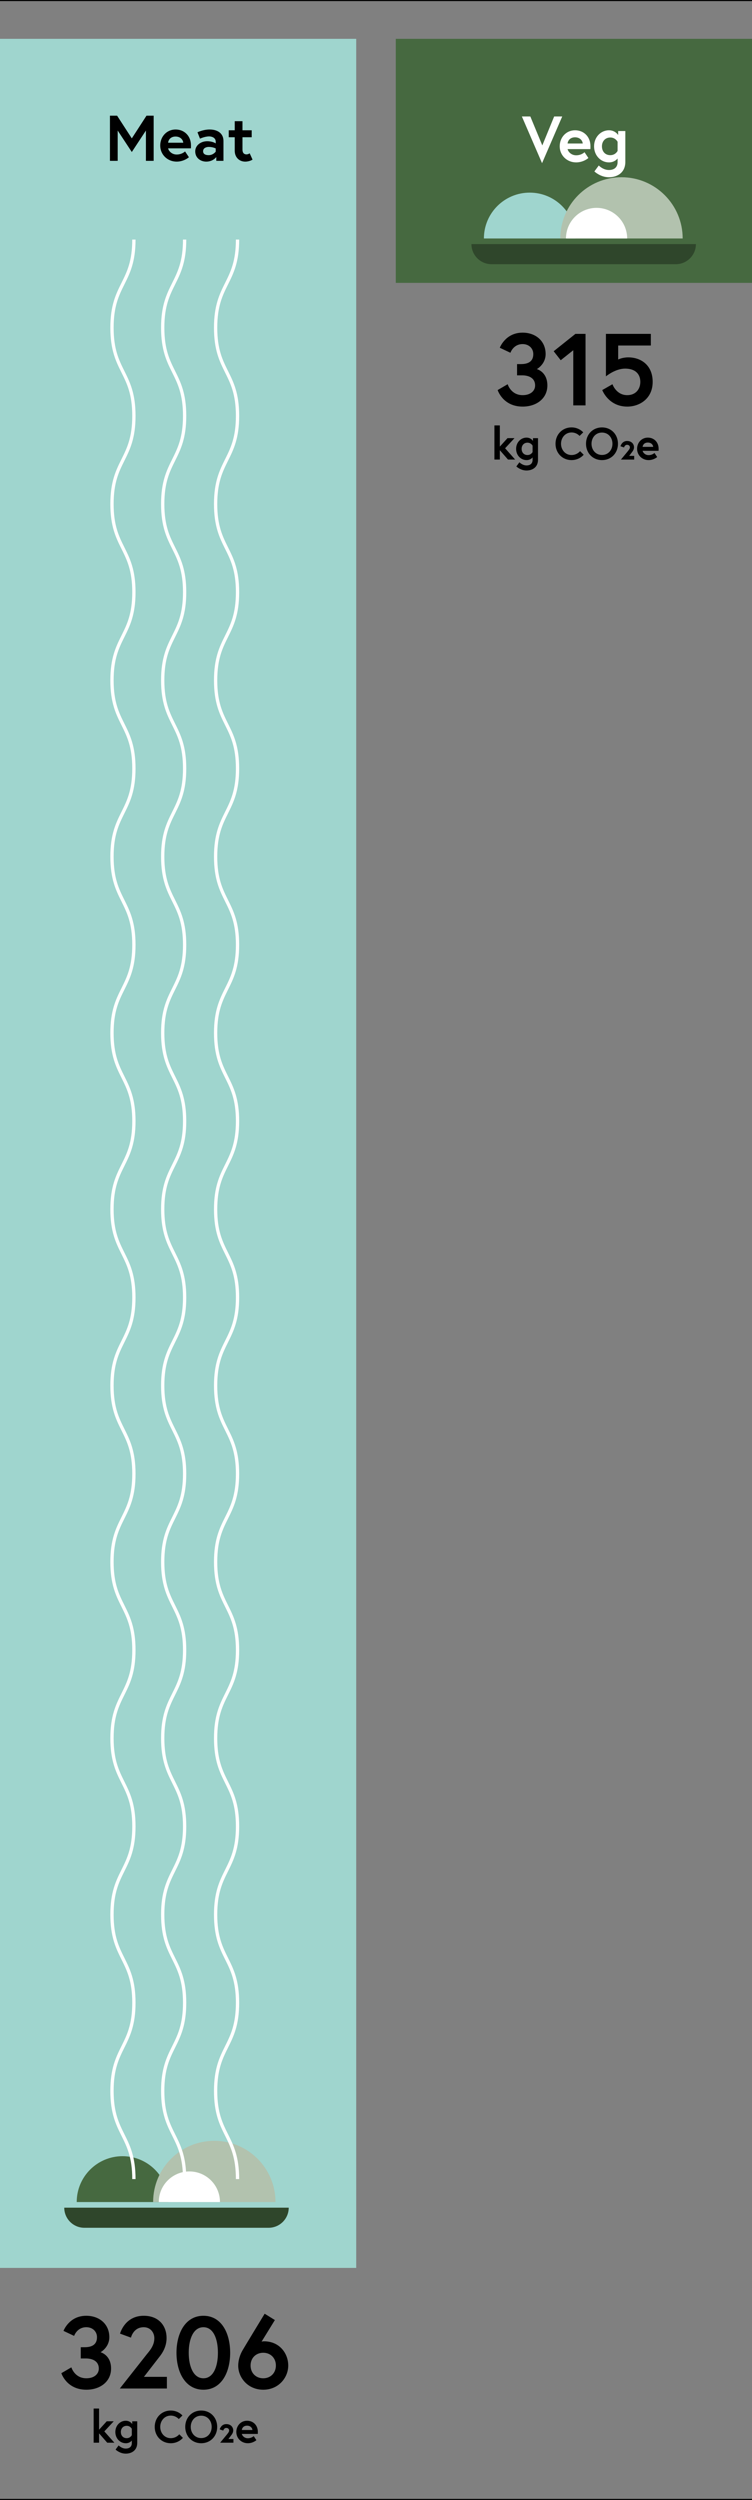 <?xml version="1.0" encoding="UTF-8"?><svg id="uuid-f73e05bb-6fce-461c-8786-d0f328dae6bc" xmlns="http://www.w3.org/2000/svg" viewBox="0 0 700 2325.11"><rect x="0" y="0" width="700" height="2325.11" fill="#808080" stroke="none"/><defs><style>.uuid-f99f53cc-bff6-4b23-85af-9e43975a15bc{stroke:#fff;stroke-width:3.06px;}.uuid-f99f53cc-bff6-4b23-85af-9e43975a15bc,.uuid-e73316ca-7faf-45ea-8d42-88139f6ca98b{fill:none;stroke-miterlimit:10;}.uuid-e73316ca-7faf-45ea-8d42-88139f6ca98b{stroke:#000;}.uuid-de23db8e-f9f5-4866-a4b1-40dd09dfe77b,.uuid-031368b5-a40f-4e1b-8415-5b1ace668c9a,.uuid-d5e1d5ea-2964-4dd3-8afb-b0c03c5f5243,.uuid-10d663a6-b751-4548-b6f5-435bf137b43a,.uuid-1dea26d8-df61-411c-a287-deaff7bf21d1,.uuid-fdc91431-0832-42a6-8cc2-e34cf2a1f9e9{stroke-width:0px;}.uuid-031368b5-a40f-4e1b-8415-5b1ace668c9a{fill:#466940;}.uuid-d5e1d5ea-2964-4dd3-8afb-b0c03c5f5243{fill:#2f462b;}.uuid-10d663a6-b751-4548-b6f5-435bf137b43a{fill:#b2c2ae;}.uuid-1dea26d8-df61-411c-a287-deaff7bf21d1{fill:#9fd5ce;}.uuid-fdc91431-0832-42a6-8cc2-e34cf2a1f9e9{fill:#fff;}</style></defs><g id="uuid-7d7a01bf-e00f-4479-b8cc-c3e83c6daff5"><rect class="uuid-031368b5-a40f-4e1b-8415-5b1ace668c9a" x="368.42" y="36.12" width="331.58" height="226.97"/><rect class="uuid-1dea26d8-df61-411c-a287-deaff7bf21d1" y="36.12" width="331.58" height="2073.15"/><line class="uuid-e73316ca-7faf-45ea-8d42-88139f6ca98b" y1="2324.61" x2="700" y2="2324.61"/><line class="uuid-e73316ca-7faf-45ea-8d42-88139f6ca98b" y1=".5" x2="700" y2=".5"/><path class="uuid-de23db8e-f9f5-4866-a4b1-40dd09dfe77b" d="m80.3,2164.42c-8.65,0-11.31,8.08-11.31,8.08l-9.88-4.66s5.13-14.06,21.19-14.06c12.16,0,21.47,7.7,21.47,19.95,0,9.5-8.17,13.96-8.17,13.96,0,0,9.79,2.47,9.79,15.2,0,12.07-10.07,19.67-22.99,19.67-18.53,0-23.28-15.39-23.28-15.39l9.31-5.42s2.94,10.17,13.97,10.17c7.22,0,11.59-3.9,11.59-9.03,0-7.03-6.08-9.41-12.06-9.41h-4.75v-10.45h3.61c6.94,0,11.5-2.56,11.5-9.31,0-5.32-4.08-9.31-9.98-9.31Z"/><path class="uuid-de23db8e-f9f5-4866-a4b1-40dd09dfe77b" d="m135.97,2190.45c2.47-3.23,7.7-8.26,7.7-15.77,0-5.32-3.61-10.26-9.88-10.26-9.79,0-11.88,9.69-11.88,9.69l-10.17-3.71s4.27-16.62,22.04-16.62c14.35,0,21.28,9.69,21.28,20.71,0,8.27-4.18,14.16-5.79,16.34l-15.3,19.76h21.38v10.83h-43.8l24.42-30.97Z"/><path class="uuid-de23db8e-f9f5-4866-a4b1-40dd09dfe77b" d="m214.25,2188.17c0,18.05-7.98,34.39-24.89,34.39s-25.08-16.34-25.08-34.39,8.17-34.39,25.08-34.39,24.89,16.34,24.89,34.39Zm-11.4,0c0-13.02-4.27-23.75-13.49-23.75s-13.68,10.74-13.68,23.75,4.46,23.75,13.68,23.75,13.49-10.74,13.49-23.75Z"/><path class="uuid-de23db8e-f9f5-4866-a4b1-40dd09dfe77b" d="m243.51,2177.82s1.23-.29,2.28-.29c14.35,0,22.52,11.21,22.52,22.52s-9.03,22.51-23.28,22.51-23.28-11.21-23.28-22.33c0-5.7,2-10.64,3.71-13.78,1.04-1.9,20.9-34.58,20.9-34.58l9.5,5.89-12.35,20.04Zm-10.26,22.23c0,7.22,5.23,11.88,11.78,11.88s11.78-4.66,11.78-11.88-5.22-11.88-11.78-11.88-11.78,4.65-11.78,11.88Z"/><path class="uuid-de23db8e-f9f5-4866-a4b1-40dd09dfe77b" d="m92.21,2259.77l7.14-7.86h6.51l-8.74,9.41,9.33,10.5h-6.64l-7.6-8.7v8.7h-5.04v-31.76h5.04v19.7Z"/><path class="uuid-de23db8e-f9f5-4866-a4b1-40dd09dfe77b" d="m117.07,2272.33c-5.17,0-9.7-4.33-9.7-10.46s4.54-10.46,9.7-10.46c4.16,0,6.01,3.11,6.01,3.11v-2.6h4.66v20.08c0,6.93-5.12,10-10.71,10s-9.45-3.78-9.45-3.78l2.86-3.86s2.77,2.94,6.6,2.94,5.67-2.14,5.67-5.12v-2.39c-.67.84-2.48,2.56-5.63,2.56Zm5.63-13.44s-1.43-2.77-4.75-2.77-5.46,2.48-5.46,5.75,2.06,5.75,5.46,5.75,4.75-2.77,4.75-2.77v-5.96Z"/><path class="uuid-de23db8e-f9f5-4866-a4b1-40dd09dfe77b" d="m166.88,2264.01l3.36,3.32s-3.86,5-11.3,5c-8.49,0-14.91-6.51-14.91-15.21s6.43-15.21,14.91-15.21c7.06,0,10.88,4.62,10.88,4.62l-3.4,3.32s-2.65-3.23-7.48-3.23c-5.8,0-9.79,4.83-9.79,10.5s3.99,10.5,9.79,10.5c5.17,0,7.94-3.61,7.94-3.61Z"/><path class="uuid-de23db8e-f9f5-4866-a4b1-40dd09dfe77b" d="m202.17,2257.12c0,8.7-6.3,15.21-14.87,15.21s-14.87-6.51-14.87-15.21,6.3-15.21,14.87-15.21,14.87,6.51,14.87,15.21Zm-5.12,0c0-5.67-3.82-10.42-9.75-10.42s-9.75,4.75-9.75,10.42,3.82,10.42,9.75,10.42,9.75-4.75,9.75-10.42Z"/><path class="uuid-de23db8e-f9f5-4866-a4b1-40dd09dfe77b" d="m211.32,2264.09c.63-.84,1.97-2.18,1.97-3.61s-1.05-2.39-2.65-2.39c-2.23,0-2.81,2.48-2.81,2.48l-3.32-1.13s1.26-4.91,6.13-4.91c4.41,0,6.47,3.07,6.47,5.88,0,1.68-.92,3.23-1.34,3.78l-3.15,4.2h4.66v3.44h-12.35l6.39-7.73Z"/><path class="uuid-de23db8e-f9f5-4866-a4b1-40dd09dfe77b" d="m240.01,2261.78c0,.38,0,1.13-.04,1.89h-14.87c.38,1.76,2.44,4.03,5.59,4.03,3.49,0,5.46-2.02,5.46-2.02l2.52,3.78s-3.15,2.86-7.98,2.86c-6.05,0-10.71-4.62-10.71-10.46s4.24-10.46,10-10.46,10.04,4.24,10.04,10.38Zm-5.04-1.76c-.08-1.72-1.68-4.03-5-4.03s-4.7,2.27-4.87,4.03h9.87Z"/><path class="uuid-de23db8e-f9f5-4866-a4b1-40dd09dfe77b" d="m486.43,320.02c-8.65,0-11.31,8.08-11.31,8.08l-9.88-4.66s5.13-14.06,21.19-14.06c12.16,0,21.47,7.7,21.47,19.95,0,9.5-8.17,13.96-8.17,13.96,0,0,9.79,2.47,9.79,15.2,0,12.07-10.07,19.67-22.99,19.67-18.53,0-23.28-15.39-23.28-15.39l9.31-5.42s2.94,10.17,13.97,10.17c7.22,0,11.59-3.9,11.59-9.03,0-7.03-6.08-9.41-12.06-9.41h-4.75v-10.45h3.61c6.94,0,11.5-2.56,11.5-9.31,0-5.32-4.08-9.31-9.98-9.31Z"/><path class="uuid-de23db8e-f9f5-4866-a4b1-40dd09dfe77b" d="m535.63,310.52h9.41v66.5h-11.4v-51.3l-11.69,9.31-6.56-8.36,20.24-16.15Z"/><path class="uuid-de23db8e-f9f5-4866-a4b1-40dd09dfe77b" d="m583.89,378.16c-17.58,0-23.28-15.39-23.28-15.39l9.5-5.42s3.42,10.17,13.78,10.17c7.69,0,12.16-5.42,12.16-12.35s-4.27-12.35-14.16-12.35c-9.22,0-17.86,7.22-17.86,7.22v-39.52h41.8v10.83h-30.4v13.02s3.71-2,9.4-2c11.78,0,22.71,7.22,22.71,22.8s-12.16,22.99-23.66,22.99Z"/><path class="uuid-de23db8e-f9f5-4866-a4b1-40dd09dfe77b" d="m465.27,415.36l7.14-7.86h6.51l-8.74,9.41,9.33,10.5h-6.64l-7.6-8.7v8.7h-5.04v-31.76h5.04v19.7Z"/><path class="uuid-de23db8e-f9f5-4866-a4b1-40dd09dfe77b" d="m490.13,427.92c-5.17,0-9.7-4.33-9.7-10.46s4.54-10.46,9.7-10.46c4.16,0,6.01,3.11,6.01,3.11v-2.6h4.66v20.08c0,6.93-5.12,10-10.71,10s-9.45-3.78-9.45-3.78l2.86-3.86s2.77,2.94,6.6,2.94,5.67-2.14,5.67-5.12v-2.39c-.67.84-2.48,2.56-5.63,2.56Zm5.63-13.44s-1.43-2.77-4.75-2.77-5.46,2.48-5.46,5.75,2.06,5.75,5.46,5.75,4.75-2.77,4.75-2.77v-5.96Z"/><path class="uuid-de23db8e-f9f5-4866-a4b1-40dd09dfe77b" d="m539.95,419.6l3.36,3.32s-3.86,5-11.3,5c-8.49,0-14.91-6.51-14.91-15.21s6.43-15.21,14.91-15.21c7.06,0,10.88,4.62,10.88,4.62l-3.4,3.32s-2.65-3.23-7.48-3.23c-5.8,0-9.79,4.83-9.79,10.5s3.99,10.5,9.79,10.5c5.17,0,7.94-3.61,7.94-3.61Z"/><path class="uuid-de23db8e-f9f5-4866-a4b1-40dd09dfe77b" d="m575.23,412.72c0,8.7-6.3,15.21-14.87,15.21s-14.87-6.51-14.87-15.21,6.3-15.21,14.87-15.21,14.87,6.51,14.87,15.21Zm-5.12,0c0-5.67-3.82-10.42-9.75-10.42s-9.75,4.75-9.75,10.42,3.82,10.42,9.75,10.42,9.75-4.75,9.75-10.42Z"/><path class="uuid-de23db8e-f9f5-4866-a4b1-40dd09dfe77b" d="m584.38,419.69c.63-.84,1.97-2.18,1.97-3.61s-1.05-2.39-2.65-2.39c-2.23,0-2.81,2.48-2.81,2.48l-3.32-1.13s1.26-4.91,6.13-4.91c4.41,0,6.47,3.07,6.47,5.88,0,1.68-.92,3.23-1.34,3.78l-3.15,4.2h4.66v3.44h-12.35l6.39-7.73Z"/><path class="uuid-de23db8e-f9f5-4866-a4b1-40dd09dfe77b" d="m613.07,417.38c0,.38,0,1.13-.04,1.89h-14.87c.38,1.76,2.44,4.03,5.59,4.03,3.49,0,5.46-2.02,5.46-2.02l2.52,3.78s-3.15,2.86-7.98,2.86c-6.05,0-10.71-4.62-10.71-10.46s4.24-10.46,10-10.46,10.04,4.24,10.04,10.38Zm-5.04-1.76c-.08-1.72-1.68-4.03-5-4.03s-4.7,2.27-4.87,4.03h9.87Z"/><path class="uuid-fdc91431-0832-42a6-8cc2-e34cf2a1f9e9" d="m504.57,151.76l-18.78-43.44h7.86l11.16,26.94,11.04-26.94h7.5l-18.78,43.44Z"/><path class="uuid-fdc91431-0832-42a6-8cc2-e34cf2a1f9e9" d="m549.63,135.98c0,.54,0,1.62-.06,2.7h-21.24c.54,2.52,3.48,5.76,7.98,5.76,4.98,0,7.8-2.88,7.8-2.88l3.6,5.4s-4.5,4.08-11.4,4.08c-8.64,0-15.3-6.6-15.3-14.94s6.06-14.94,14.28-14.94,14.34,6.06,14.34,14.82Zm-7.2-2.52c-.12-2.46-2.4-5.76-7.14-5.76s-6.72,3.24-6.96,5.76h14.1Z"/><path class="uuid-fdc91431-0832-42a6-8cc2-e34cf2a1f9e9" d="m566.85,151.04c-7.38,0-13.86-6.18-13.86-14.94s6.48-14.94,13.86-14.94c5.94,0,8.58,4.44,8.58,4.44v-3.72h6.66v28.68c0,9.9-7.32,14.28-15.3,14.28s-13.5-5.4-13.5-5.4l4.08-5.52s3.96,4.2,9.42,4.2,8.1-3.06,8.1-7.32v-3.42c-.96,1.2-3.54,3.66-8.04,3.66Zm8.04-19.2s-2.04-3.96-6.78-3.96-7.8,3.54-7.8,8.22,2.94,8.22,7.8,8.22,6.78-3.96,6.78-3.96v-8.52Z"/><path class="uuid-de23db8e-f9f5-4866-a4b1-40dd09dfe77b" d="m109.01,107.6l13.68,21.12,13.68-21.12h6.66v42h-7.2v-28.2l-13.14,19.98-13.14-19.98v28.2h-7.2v-42h6.66Z"/><path class="uuid-de23db8e-f9f5-4866-a4b1-40dd09dfe77b" d="m177.77,135.26c0,.54,0,1.62-.06,2.7h-21.24c.54,2.52,3.48,5.76,7.98,5.76,4.98,0,7.8-2.88,7.8-2.88l3.6,5.4s-4.5,4.08-11.4,4.08c-8.64,0-15.3-6.6-15.3-14.94s6.06-14.94,14.28-14.94,14.34,6.06,14.34,14.82Zm-7.2-2.52c-.12-2.46-2.4-5.76-7.14-5.76s-6.72,3.24-6.96,5.76h14.1Z"/><path class="uuid-de23db8e-f9f5-4866-a4b1-40dd09dfe77b" d="m208.01,131.06v18.54h-6.66v-3.6s-2.94,4.32-9.36,4.32c-5.34,0-10.26-3.48-10.26-9.54,0-5.46,4.98-9.42,11.16-9.42,5.22,0,7.92,2.04,7.92,2.04v-1.62c0-3.72-3.6-4.92-6.12-4.92-4.14,0-8.52,2.1-8.52,2.1l-2.34-5.94s5.28-2.58,11.22-2.58c8.16,0,12.96,4.14,12.96,10.62Zm-7.2,9.96v-2.94s-2.58-1.44-6.48-1.44c-2.22,0-5.28.96-5.28,4.02s2.94,3.66,5.16,3.66c4.32,0,6.6-3.3,6.6-3.3Z"/><path class="uuid-de23db8e-f9f5-4866-a4b1-40dd09dfe77b" d="m212.93,121.16h5.58v-8.46h7.2v8.46h8.58v6.48h-8.58v11.46c0,3.48,1.8,4.5,3.72,4.5,1.62,0,3-1.02,3-1.02l2.64,5.88s-2.7,1.86-6.84,1.86c-5.52,0-9.72-4.02-9.72-10.08v-12.6h-5.58v-6.48Z"/><path class="uuid-d5e1d5ea-2964-4dd3-8afb-b0c03c5f5243" d="m59.81,2053.24h208.95c0,10.32-8.38,18.7-18.7,18.7H78.51c-10.32,0-18.7-8.38-18.7-18.7h0Z"/><path class="uuid-031368b5-a40f-4e1b-8415-5b1ace668c9a" d="m114.06,2005.36c-23.55,0-42.65,19.09-42.65,42.65h85.3c0-23.55-19.09-42.65-42.65-42.65Z"/><path class="uuid-10d663a6-b751-4548-b6f5-435bf137b43a" d="m199.49,1991.06c-31.45,0-56.95,25.5-56.95,56.95h113.9c0-31.45-25.5-56.95-56.95-56.95Z"/><path class="uuid-fdc91431-0832-42a6-8cc2-e34cf2a1f9e9" d="m176.29,2019.54c-15.73,0-28.48,12.75-28.48,28.48h56.95c0-15.73-12.75-28.48-28.48-28.48Z"/><path class="uuid-d5e1d5ea-2964-4dd3-8afb-b0c03c5f5243" d="m438.84,227.02h208.95c0,10.32-8.38,18.7-18.7,18.7h-171.55c-10.32,0-18.7-8.38-18.7-18.7h0Z"/><path class="uuid-1dea26d8-df61-411c-a287-deaff7bf21d1" d="m493.09,179.15c-23.55,0-42.65,19.09-42.65,42.65h85.3c0-23.55-19.09-42.65-42.65-42.65Z"/><path class="uuid-10d663a6-b751-4548-b6f5-435bf137b43a" d="m578.52,164.84c-31.45,0-56.95,25.5-56.95,56.95h113.9c0-31.45-25.5-56.95-56.95-56.95Z"/><path class="uuid-fdc91431-0832-42a6-8cc2-e34cf2a1f9e9" d="m555.32,193.32c-15.73,0-28.48,12.75-28.48,28.48h56.95c0-15.73-12.75-28.48-28.48-28.48Z"/><path class="uuid-f99f53cc-bff6-4b23-85af-9e43975a15bc" d="m124.64,222.81c0,41-20.4,41-20.4,81.99,0,41,20.4,41,20.4,81.99,0,41-20.4,41-20.4,81.99s20.4,41,20.4,81.99c0,41-20.4,41-20.4,81.99,0,41,20.4,41,20.4,81.99,0,41-20.4,41-20.4,81.99s20.4,41,20.4,81.99c0,41-20.4,41-20.4,81.99s20.4,41,20.4,81.99-20.4,40.99-20.4,81.99,20.4,40.99,20.4,81.99c0,41-20.4,41-20.4,81.99,0,41,20.4,41,20.4,82,0,41-20.4,41-20.4,81.99,0,41,20.4,41,20.4,82,0,41-20.4,41-20.4,82s20.4,41,20.4,82c0,41-20.4,41-20.4,82,0,41,20.4,41,20.4,82,0,41-20.4,41-20.4,82s20.4,41,20.4,82"/><path class="uuid-f99f53cc-bff6-4b23-85af-9e43975a15bc" d="m171.86,222.81c0,41-20.4,41-20.4,81.99,0,41,20.4,41,20.4,81.99,0,41-20.4,41-20.4,81.99s20.4,41,20.4,81.99c0,41-20.4,41-20.4,81.99,0,41,20.4,41,20.4,81.99,0,41-20.4,41-20.4,81.99s20.4,41,20.4,81.99c0,41-20.4,41-20.4,81.99s20.4,41,20.4,81.99c0,40.99-20.4,40.99-20.4,81.99s20.4,40.99,20.4,81.99c0,41-20.4,41-20.4,81.99,0,41,20.4,41,20.4,82,0,41-20.4,41-20.4,81.99,0,41,20.4,41,20.4,82s-20.4,41-20.4,82,20.4,41,20.4,82-20.4,41-20.4,82c0,41,20.4,41,20.4,82,0,41-20.4,41-20.4,82s20.4,41,20.4,82"/><path class="uuid-f99f53cc-bff6-4b23-85af-9e43975a15bc" d="m221.11,222.81c0,41-20.4,41-20.4,81.99,0,41,20.4,41,20.4,81.99s-20.4,41-20.4,81.99,20.4,41,20.4,81.99c0,41-20.4,41-20.4,81.99,0,41,20.4,41,20.4,81.99s-20.4,41-20.4,81.99,20.4,41,20.4,81.99c0,41-20.4,41-20.4,81.99s20.4,41,20.4,81.99-20.4,40.99-20.4,81.99,20.4,40.99,20.4,81.99c0,41-20.4,41-20.4,81.99s20.4,41,20.4,82c0,41-20.4,41-20.4,81.99,0,41,20.4,41,20.4,82s-20.4,41-20.4,82,20.4,41,20.4,82-20.4,41-20.4,82c0,41,20.4,41,20.4,82,0,41-20.4,41-20.4,82s20.4,41,20.4,82"/></g></svg>